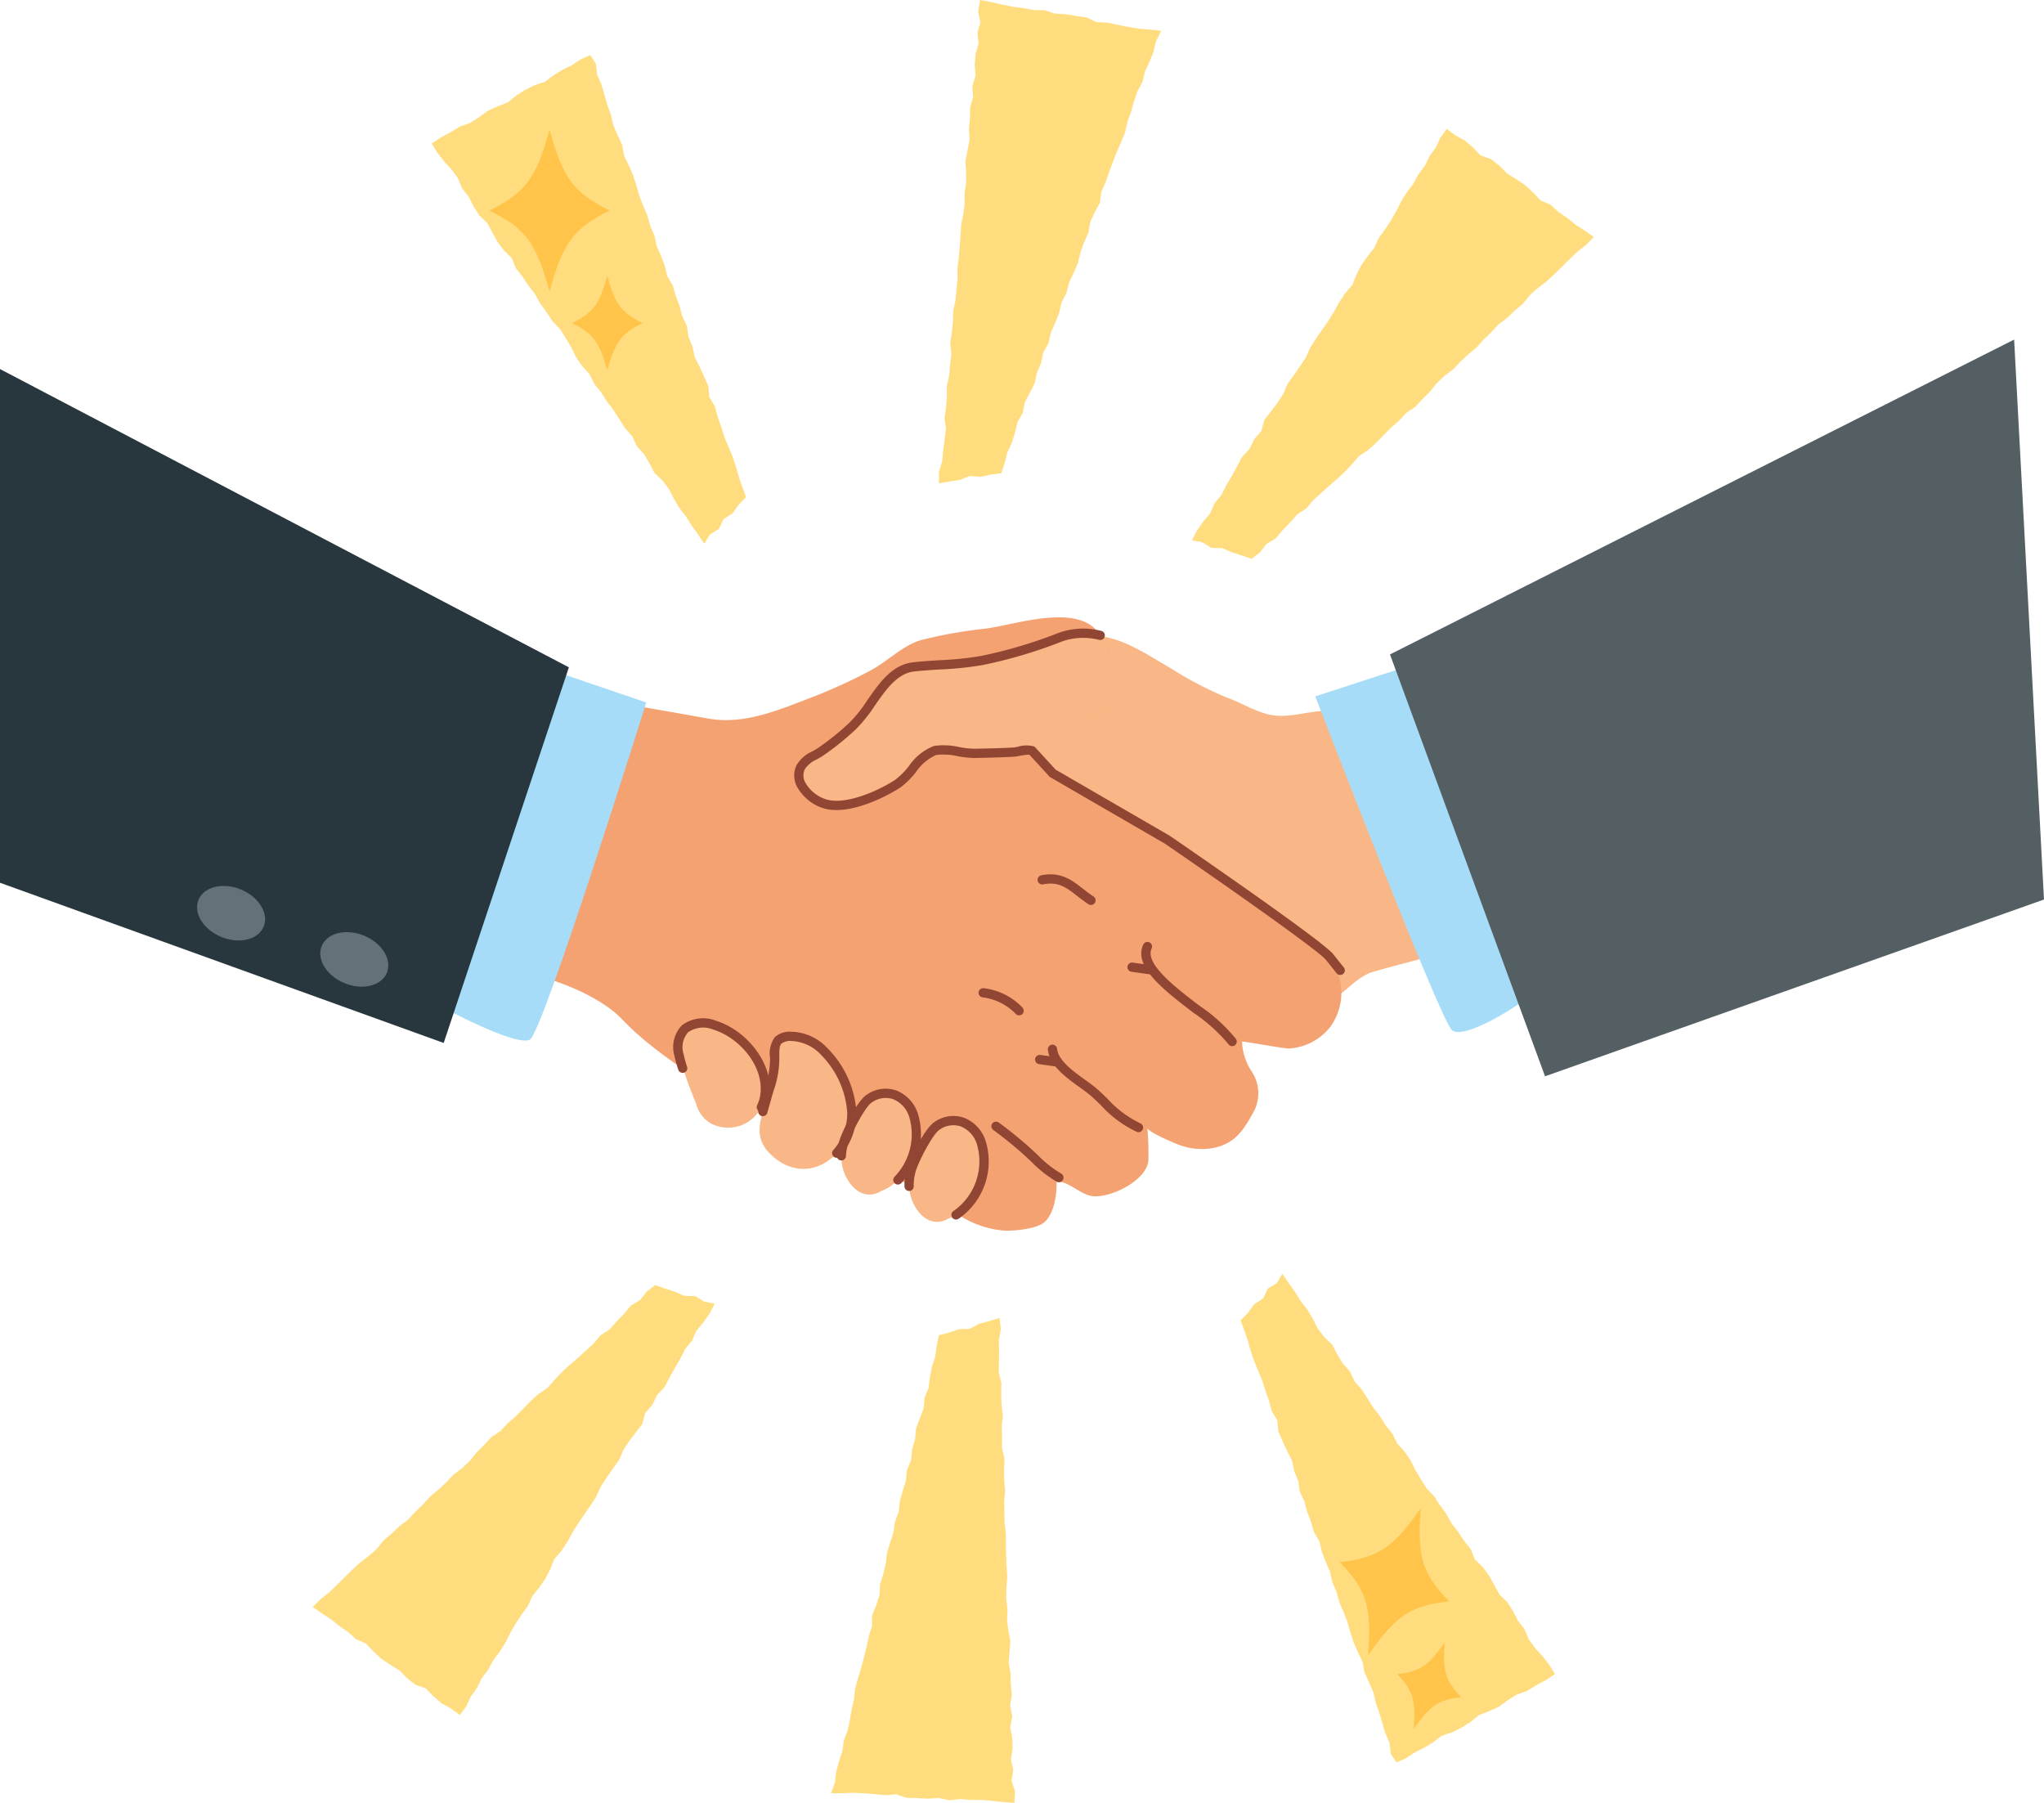 <svg xmlns="http://www.w3.org/2000/svg" width="214.668" height="189.333" viewBox="0 0 214.668 189.333">
  <g id="ill05" transform="translate(-228 -891)">
    <g id="グループ_519" data-name="グループ 519" transform="translate(228 891)">
      <path id="パス_1112" data-name="パス 1112" d="M750.012,550.541c-2.183,1.153-2.545,2.775-5.191,2.665-2.534-.105-5.117-1.531-7.459-2.38a48.656,48.656,0,0,1-14.152-8.351c-2.962-2.374-6.046-4.791-8.128-8.018-2.7-4.19.3-7.586,2.631-11.366,1.535-2.487,2.951-5.5,4.243-8.076,2.712.3,5.278,2.127,7.613,3.456a37.6,37.6,0,0,0,5.706,2.975c1.539.549,3.268,1.632,4.849,1.879,1.993.311,4.055-.552,6.05-.455,1.189,4.093,15.77,4.572,16.91,8.688.753,2.723,1.735,5.332,2.731,7.974.392,1.042,2.023,3.923,1.817,5.041-.3,1.651-16.174,5.321-17.389,5.855C750.164,550.464,750.087,550.5,750.012,550.541Z" transform="translate(-606.485 -448.219)" fill="#f9b686"/>
      <g id="グループ_518" data-name="グループ 518" transform="translate(31.012 64.829)">
        <path id="パス_1113" data-name="パス 1113" d="M372.832,546.484a5.946,5.946,0,0,1-4.338,2.242c-.49.016-4.913-.8-4.906-.718a6.022,6.022,0,0,0,.969,3.07,4.131,4.131,0,0,1,.382,4.033c-1.158,2.159-2.083,3.743-4.729,4.121a6.9,6.9,0,0,1-3.583-.523c-.454-.179-2.976-1.261-2.989-1.649a29.59,29.59,0,0,1,.109,3.46c-.212,2.089-4,3.946-5.882,3.706-1.3-.162-2.568-1.652-3.754-1.494.022,1.315-.251,3.358-1.305,4.256-.823.707-3.5.973-4.542.83a10.366,10.366,0,0,1-5.885-2.751c-1.272-1.123-2.96-1.591-4.447-2.362-3.173-1.654-6.42-3.105-9.669-4.632-1.2-.564-2.317-1.375-3.488-2.053a10.325,10.325,0,0,0-2.141-.965,12.644,12.644,0,0,1-4.2-1.738c-3.456-2.394-7.074-4.627-9.991-7.691-2-2.1-6.062-3.878-8.876-4.486-2.217-.477-4.34-1.227-6.539-1.839a93.1,93.1,0,0,0-10.939-2.406c-2-.3-5.8-.137-7.327-1.84-1.669-1.866.562-5.672,1.366-7.458,1.1-2.448,2.388-4.778,3.259-7.326.737-2.166,1.224-4.4,2.076-6.526.678-1.689,1.615-4.676,3.574-5.324,2.15-.708,5.955.148,8.02.938,3.415,1.306,6.912,1.665,10.492,2.28q7,1.2,14,2.444c3.831.683,7.542-.978,11.058-2.312a56.458,56.458,0,0,0,5.9-2.709c1.814-.939,3.45-2.693,5.417-3.238a49.04,49.04,0,0,1,6.7-1.187c3.228-.414,9.967-2.827,12.064.707.023.037.04.074.062.111.753,1.378,2.393,4.3,1.847,5.916-.448,1.31-2.557,1.957-3.516,2.981-1.391,1.475-2.493,3.232-3.946,4.635-.052.056-.1.106-.157.156,0,.021.453.3,1.108.708l.005.005c1.7,1.044,4.772,2.885,5.063,3.048,2.155,1.213,4.507,2.192,6.4,3.743a75.829,75.829,0,0,0,6.817,4.873c1.925,1.252,3.547,3.022,5.584,4.1a14.666,14.666,0,0,1,4.978,3.876,4.847,4.847,0,0,1,.813,1.565A6.11,6.11,0,0,1,372.832,546.484Z" transform="translate(-264.154 -503.45)" fill="#f5a272"/>
      </g>
      <path id="パス_1114" data-name="パス 1114" d="M503.966,764.518a3.427,3.427,0,0,1-1.541-2.126,42.018,42.018,0,0,1-1.775-5.04c-.542-2.654,1.243-3.911,3.785-3.123,3.013.934,5.75,4.3,5.2,7.5a3.885,3.885,0,0,1-5.334,2.942A2.837,2.837,0,0,1,503.966,764.518Z" transform="translate(-429.333 -646.552)" fill="#f9b686"/>
      <path id="パス_1115" data-name="パス 1115" d="M554.221,762.156c3.483-.055,6.344,4.931,6.331,8-.02,4.8-4.943,8.026-8.64,4.276-1.752-1.778-.909-3.579-.334-5.708a13.729,13.729,0,0,0,.87-4.288C552.418,762.991,552.47,762.184,554.221,762.156Z" transform="translate(-471.086 -653.324)" fill="#f9b686"/>
      <path id="パス_1116" data-name="パス 1116" d="M605.594,807.5c-1.8,1.126-3.32-.2-3.977-1.91a4.993,4.993,0,0,1,.175-3.758c.375-.917,1.651-3.5,2.5-4.014a3.012,3.012,0,0,1,4.61,1.734c1.185,3.352-1.014,7.367-3.628,8.068Z" transform="translate(-512.966 -682.475)" fill="#f9b686"/>
      <path id="パス_1117" data-name="パス 1117" d="M647.382,824.357c-1.8,1.126-3.321-.2-3.977-1.91a4.991,4.991,0,0,1,.175-3.757c.376-.917,1.651-3.495,2.5-4.014a3.012,3.012,0,0,1,4.609,1.734c1.186,3.352-1.015,7.367-3.628,8.068Z" transform="translate(-547.646 -696.464)" fill="#f9b686"/>
      <path id="パス_1118" data-name="パス 1118" d="M605.1,522.529c-1.391,1.475-2.493,3.232-3.946,4.635a12.517,12.517,0,0,0-1.632-1.554c-.345-.172-1.549.143-1.888.165-1.367.083-2.747.107-4.112.136-1.239.025-2.987-.581-4.164-.3-1.5.357-2.611,2.622-3.91,3.479-1.832,1.2-5.361,2.772-7.595,2.144-1.5-.414-3.438-2.146-2.6-3.879.383-.795,1.392-1.135,2.088-1.606a28.387,28.387,0,0,0,3.421-2.768c2.009-1.889,3.363-5.8,6.319-6.143,2.424-.279,4.767-.217,7.19-.674a50.445,50.445,0,0,0,8.281-2.464,7.244,7.244,0,0,1,4.158-.175c.023.037.04.074.062.111.753,1.378,2.393,4.3,1.847,5.916C608.172,520.858,606.063,521.505,605.1,522.529Z" transform="translate(-491.161 -446.797)" fill="#f9b686"/>
      <path id="パス_1119" data-name="パス 1119" d="M902.84,535.206l-8.894,2.9s12.98,33.669,14.334,35.022,9.256-3.892,9.062-4.472S902.84,535.206,902.84,535.206Z" transform="translate(-755.815 -464.976)" fill="#a7dcf8"/>
      <path id="パス_1120" data-name="パス 1120" d="M940.107,365.019l16.285,44.3,52.4-18.563-3.137-58.8Z" transform="translate(-794.125 -296.295)" fill="#545f64"/>
      <path id="パス_1121" data-name="パス 1121" d="M343.114,539.1l8.438,2.872s-10.7,34.174-12.19,35.372-14.57-6.019-14.313-6.575S343.114,539.1,343.114,539.1Z" transform="translate(-283.676 -468.204)" fill="#a7dcf8"/>
      <path id="パス_1122" data-name="パス 1122" d="M141.569,381.466l-4.823,14.47-8.325,24.975-46.6-16.823V350.142Z" transform="translate(-81.823 -311.388)" fill="#28363e"/>
      <path id="パス_1123" data-name="パス 1123" d="M629.548,546.806a.485.485,0,0,1-.379-.182l-1.124-1.406c-.791-.989-10.544-7.838-16.917-12.207l-12.016-6.963a.491.491,0,0,1-.114-.092l-2.1-2.288a6.51,6.51,0,0,0-1.067.134c-.225.041-.4.073-.529.081-1.273.077-2.565.1-3.815.13l-.317.007a10.449,10.449,0,0,1-1.794-.189,6.615,6.615,0,0,0-2.269-.128,5.085,5.085,0,0,0-2.119,1.8,8.645,8.645,0,0,1-1.634,1.615c-1.647,1.078-5.436,2.926-7.993,2.206a4.782,4.782,0,0,1-2.909-2.384,2.493,2.493,0,0,1,0-2.172,3.616,3.616,0,0,1,1.664-1.449c.214-.119.416-.231.59-.349a27.827,27.827,0,0,0,3.361-2.72,14.872,14.872,0,0,0,1.819-2.3c1.275-1.83,2.594-3.723,4.776-3.975.971-.112,1.937-.17,2.872-.226a33.483,33.483,0,0,0,4.283-.443,49.394,49.394,0,0,0,8.2-2.442,7.647,7.647,0,0,1,4.431-.194.485.485,0,1,1-.209.948,6.713,6.713,0,0,0-3.884.156,50.265,50.265,0,0,1-8.36,2.486,34.756,34.756,0,0,1-4.406.458c-.922.056-1.875.113-2.819.222-1.747.2-2.938,1.911-4.091,3.565a15.775,15.775,0,0,1-1.951,2.449,28.814,28.814,0,0,1-3.481,2.815c-.21.142-.44.27-.662.394a2.889,2.889,0,0,0-1.261,1.022,1.531,1.531,0,0,0,.011,1.35,3.855,3.855,0,0,0,2.286,1.85c2.062.58,5.435-.928,7.2-2.082a7.894,7.894,0,0,0,1.428-1.434,5.655,5.655,0,0,1,2.635-2.112,7.208,7.208,0,0,1,2.647.115,9.861,9.861,0,0,0,1.619.177l.317-.007c1.24-.026,2.523-.052,3.775-.128.069,0,.246-.037.417-.068a3.137,3.137,0,0,1,1.717-.047.481.481,0,0,1,.142.107l2.145,2.339,11.969,6.935.031.02c1.635,1.121,16.005,10.99,17.141,12.411l1.124,1.406a.485.485,0,0,1-.379.788Z" transform="translate(-488.794 -444.421)" fill="#914533"/>
      <path id="パス_1124" data-name="パス 1124" d="M738.365,776.45a.484.484,0,0,1-.173-.032,11.9,11.9,0,0,1-3.77-2.795c-.34-.328-.661-.638-.983-.927s-.785-.625-1.262-.969c-1.47-1.061-3.137-2.264-3.323-3.93a.485.485,0,1,1,.964-.108c.138,1.238,1.62,2.308,2.927,3.251.5.36.97.7,1.342,1.033.336.3.679.632,1.01.952a11.215,11.215,0,0,0,3.443,2.587.485.485,0,0,1-.173.938Z" transform="translate(-618.799 -657.558)" fill="#914533"/>
      <path id="パス_1125" data-name="パス 1125" d="M701.07,821.168a.483.483,0,0,1-.235-.061,12.476,12.476,0,0,1-2.609-2.043,39.043,39.043,0,0,0-4.047-3.381.485.485,0,1,1,.574-.783,39.9,39.9,0,0,1,4.137,3.456,11.561,11.561,0,0,0,2.416,1.9.485.485,0,0,1-.236.909Z" transform="translate(-589.861 -697.02)" fill="#914533"/>
      <path id="パス_1126" data-name="パス 1126" d="M796.076,714.8a.485.485,0,0,1-.415-.232,17.439,17.439,0,0,0-3.663-3.28c-3.109-2.383-6.324-4.847-5.259-7.151a.485.485,0,0,1,.881.407c-.739,1.6,2.425,4.025,4.968,5.974a17.608,17.608,0,0,1,3.9,3.544.485.485,0,0,1-.414.738Z" transform="translate(-666.67 -604.943)" fill="#914533"/>
      <path id="パス_1127" data-name="パス 1127" d="M728.114,665.339a.483.483,0,0,1-.266-.08c-.429-.281-.806-.574-1.169-.857-1.155-.9-1.99-1.546-3.592-1.23a.485.485,0,1,1-.188-.952c2.037-.4,3.173.48,4.376,1.415.349.271.709.551,1.106.811a.485.485,0,0,1-.267.891Z" transform="translate(-613.536 -570.304)" fill="#914533"/>
      <path id="パス_1128" data-name="パス 1128" d="M690.315,735.246a.484.484,0,0,1-.363-.162,5.809,5.809,0,0,0-3.478-1.729.485.485,0,1,1,.133-.961,6.707,6.707,0,0,1,4.07,2.045.485.485,0,0,1-.362.808Z" transform="translate(-583.284 -628.62)" fill="#914533"/>
      <path id="パス_1129" data-name="パス 1129" d="M780.354,717.78a.505.505,0,0,1-.069,0l-1.887-.269a.485.485,0,0,1,.137-.961l1.887.269a.485.485,0,0,1-.068.966Z" transform="translate(-659.574 -615.467)" fill="#914533"/>
      <path id="パス_1130" data-name="パス 1130" d="M723.3,774.837a.474.474,0,0,1-.069-.005l-1.887-.269a.485.485,0,1,1,.137-.961l1.887.269a.485.485,0,0,1-.068.966Z" transform="translate(-612.221 -662.819)" fill="#914533"/>
      <path id="パス_1131" data-name="パス 1131" d="M506.928,760.948a.486.486,0,0,1-.436-.7,3.557,3.557,0,0,0,.307-.96c.519-3.046-2.15-6.109-4.87-6.953a2.774,2.774,0,0,0-2.687.258,2.372,2.372,0,0,0-.479,2.3,11.576,11.576,0,0,0,.366,1.328.485.485,0,0,1-.921.307,12.5,12.5,0,0,1-.4-1.439,3.282,3.282,0,0,1,.778-3.219,3.687,3.687,0,0,1,3.625-.465c3.1.963,6.143,4.5,5.539,8.044a4.524,4.524,0,0,1-.391,1.222A.485.485,0,0,1,506.928,760.948Z" transform="translate(-426.97 -644.196)" fill="#914533"/>
      <path id="パス_1132" data-name="パス 1132" d="M558.242,772.539a.485.485,0,0,1-.36-.811,5.878,5.878,0,0,0,1.465-3.941,9.567,9.567,0,0,0-2.732-6.039,4.5,4.5,0,0,0-3.106-1.475,1.584,1.584,0,0,0-1.072.275c-.232.241-.239.779-.223,1.512a10.209,10.209,0,0,1-.593,3.412c-.1.322-.2.655-.294,1.012-.071.263-.146.521-.22.775-.055.187-.108.372-.159.555a.485.485,0,1,1-.935-.26c.052-.186.107-.375.162-.566.072-.248.145-.5.215-.758.1-.371.2-.711.3-1.039a9.3,9.3,0,0,0,.552-3.111,2.985,2.985,0,0,1,.495-2.207,2.363,2.363,0,0,1,1.756-.572,5.348,5.348,0,0,1,3.8,1.755,10.483,10.483,0,0,1,3.02,6.733,6.847,6.847,0,0,1-1.716,4.588A.484.484,0,0,1,558.242,772.539Z" transform="translate(-470.366 -650.956)" fill="#914533"/>
      <path id="パス_1133" data-name="パス 1133" d="M604.915,804.5a.485.485,0,0,1-.347-.824,6.4,6.4,0,0,0,1.523-6.326,2.932,2.932,0,0,0-1.7-1.825,2.5,2.5,0,0,0-2.2.343c-.652.4-1.862,2.71-2.3,3.784a5.394,5.394,0,0,0-.426,1.846.485.485,0,1,1-.97-.034,6.353,6.353,0,0,1,.5-2.18c.28-.686,1.641-3.6,2.692-4.244a3.433,3.433,0,0,1,3.034-.431,3.907,3.907,0,0,1,2.287,2.417,7.409,7.409,0,0,1-1.743,7.328A.484.484,0,0,1,604.915,804.5Z" transform="translate(-510.616 -680.107)" fill="#914533"/>
      <path id="パス_1134" data-name="パス 1134" d="M645.685,822.161a.485.485,0,0,1-.253-.9,6.362,6.362,0,0,0,2.431-7.059,2.93,2.93,0,0,0-1.695-1.825,2.5,2.5,0,0,0-2.2.343c-.65.4-1.861,2.709-2.3,3.785a5.183,5.183,0,0,0-.426,2.153.485.485,0,0,1-.97.038,6.143,6.143,0,0,1,.5-2.559c.281-.687,1.645-3.6,2.692-4.244a3.433,3.433,0,0,1,3.035-.431,3.905,3.905,0,0,1,2.286,2.416,7.3,7.3,0,0,1-2.842,8.211A.483.483,0,0,1,645.685,822.161Z" transform="translate(-545.281 -694.096)" fill="#914533"/>
      <path id="パス_1135" data-name="パス 1135" d="M210.51,673.534c-.567,1.379-2.557,1.867-4.447,1.091s-2.963-2.523-2.4-3.9,2.558-1.868,4.447-1.091S211.076,672.156,210.51,673.534Z" transform="translate(-182.817 -576.231)" fill="#647177"/>
      <path id="パス_1136" data-name="パス 1136" d="M286.586,702.063c-.566,1.378-2.557,1.867-4.447,1.09s-2.962-2.523-2.4-3.9,2.558-1.868,4.447-1.091S287.153,700.685,286.586,702.063Z" transform="translate(-245.954 -599.908)" fill="#647177"/>
      <path id="パス_1137" data-name="パス 1137" d="M668.125,172l.358-1.093.276-1.09.471-1.018.337-1.068.262-1.1.545-.986.227-1.105.526-1,.506-1,.231-1.1.443-1.027.227-1.1.552-.986.244-1.106.459-1.026.412-1.038.257-1.094.51-1.008.282-1.087.473-1.017.449-1.032.264-1.1.377-1.05.463-1.031.19-1.119.47-1.033.546-.99.141-1.135.463-1.026.357-1.061.393-1.053.412-1.038.442-1.038.438-1.037.245-1.1.379-1.057.305-1.08.358-1.068.53-1,.273-1.1.474-1.022.421-1.046.265-1.105.541-1.1-1.209-.137-1.126-.083-1.117-.186-1.1-.22-1.1-.233-1.136-.052-1.049-.486-1.115-.165-1.109-.184-1.129-.063-1.074-.358-1.141-.011-1.107-.216-1.117-.133-1.107-.232-1.1-.251-1.185-.226-.205,1.2.235,1.143-.31,1.107.12,1.141-.316,1.106-.083,1.131.075,1.139-.341,1.095.09,1.135-.313,1.1-.016,1.131-.107,1.12.065,1.13-.214,1.117-.224,1.112.077,1.134.012,1.139-.183,1.119.017,1.125-.156,1.121-.217,1.11-.061,1.133-.088,1.122-.095,1.131-.141,1.12.009,1.129-.11,1.131-.107,1.122-.232,1.113-.028,1.136-.125,1.12-.167,1.124.122,1.133-.132,1.134-.092,1.127-.252,1.111.007,1.132-.088,1.132-.161,1.117.152,1.145-.149,1.135-.148,1.118-.1,1.131-.343,1.106-.005,1.2,1.131-.2,1.076-.157,1.037-.413,1.121.091,1.071-.234Z" transform="translate(-562.966 -122.296)" fill="#ffdd7f"/>
      <path id="パス_1138" data-name="パス 1138" d="M824.051,246.992l.887-.674.692-.89.972-.588.728-.865.777-.8.743-.849.955-.617.722-.864.822-.747.824-.753.849-.727.823-.756.77-.817.742-.849.942-.63.83-.752.783-.8.784-.8.851-.727.762-.822.939-.63.766-.829.8-.786.7-.882.821-.769.9-.678.77-.819.826-.761.856-.718.757-.837.806-.774.757-.824.9-.673.811-.779.865-.723.7-.885.844-.746.9-.686.832-.76.8-.783.8-.793.812-.79.9-.7.845-.845-.97-.683-.946-.614-.872-.705-.932-.632-.831-.757-1.049-.461-.777-.832-.837-.763-.936-.629-.959-.593-.793-.809-.9-.705-1.1-.391-.785-.825-.865-.737-1-.55-.9-.672-.665.907-.474,1.026-.66.928-.5,1.009-.682.909-.538.995-.684.9-.593.96-.507,1.007-.562.976-.617.94-.667.907-.467,1.036-.707.882-.652.927-.52,1.01-.421,1.067-.75.861-.619.939-.541.987-.6.959-.639.93-.647.928-.609.954-.464,1.035-.622.946-.643.93-.67.917-.442,1.053-.617.945-.688.9-.7.911-.3,1.136-.752.864-.491,1.022-.784.84-.527,1.007-.55.991-.575.971-.51,1.027-.73.87-.456,1.05-.733.878-.656.935-.538,1.03,1.1.209.956.586,1.13.029,1.01.435,1.041.334Z" transform="translate(-692.621 -188.302)" fill="#ffdd7f"/>
      <path id="パス_1139" data-name="パス 1139" d="M381.373,202.7l-.4-1.069-.355-1.053-.309-1.08-.357-1.063-.433-1.031-.429-1.035-.333-1.068-.375-1.057-.288-1.077-.585-.977-.1-1.146-.454-1.031L376.494,189,375.982,188l-.236-1.107-.424-1.04-.156-1.126-.489-1.015-.283-1.083-.4-1.049-.315-1.087-.574-.977-.259-1.088-.4-1.054-.454-1.029-.241-1.1-.442-1.032-.3-1.085-.438-1.03-.409-1.051-.313-1.082-.339-1.061-.443-1.024-.5-1.02-.2-1.118-.465-1.021-.457-1.033-.257-1.1-.372-1.062-.322-1.082-.309-1.08-.455-1.032-.131-1.15-.59-.894-.955.407-.938.626-1.007.5-.955.58-.9.685-1.086.361-1.008.495-.949.61-.884.714-1.064.405-1.027.474-.913.671-.955.6-1.071.383-.963.589-1,.535-.98.65.618.993.691.883.765.834.673.912.437,1.058.693.9.519,1.008.607.957.823.794.546.992.538.988.669.908.828.8.432,1.063.7.889.623.943.7.892.546,1,.669.9.611.953.792.819.61.957.576.975.5,1.017.638.942.772.834.5,1.026.715.881.6.962.689.891.609.959.614.945.75.858.48,1.029.759.854.586.97.524,1.015.841.791.688.91.511,1.018.584.967.7.9.6.967.667.925.641.952.578-.968.958-.591.483-1.029.955-.611.634-.9Z" transform="translate(-303.019 -150.499)" fill="#ffdd7f"/>
      <path id="パス_1140" data-name="パス 1140" d="M606.279,937.9l-.23,1.127-.148,1.115-.351,1.066-.212,1.1-.133,1.126-.427,1.043-.1,1.124-.407,1.056-.387,1.051-.1,1.121-.321,1.071-.1,1.123-.435,1.043-.115,1.127-.337,1.072-.29,1.079-.13,1.116-.39,1.06-.154,1.113-.353,1.065-.327,1.077L600.7,961.9l-.254,1.086-.341,1.078-.06,1.133-.348,1.08-.429,1.046-.01,1.143-.342,1.073-.233,1.1-.269,1.092-.289,1.078-.319,1.083-.315,1.081-.117,1.119-.254,1.094-.179,1.108-.233,1.1-.411,1.055-.145,1.12-.353,1.07-.3,1.087-.135,1.128L594.955,986l1.216,0,1.129-.047,1.13.055,1.117.092,1.115.1,1.135-.08,1.1.362,1.126.036,1.123.054,1.129-.067,1.108.231,1.135-.121,1.124.086,1.125,0,1.126.1,1.121.123,1.2.088.065-1.213-.365-1.108.181-1.136-.251-1.12.186-1.135-.048-1.133-.206-1.123.213-1.127-.221-1.118.184-1.126-.115-1.126-.022-1.125-.2-1.115.084-1.134.094-1.13-.208-1.118-.143-1.13.052-1.133-.146-1.116.026-1.131.087-1.128-.07-1.133-.042-1.124-.037-1.135.011-1.128-.139-1.12-.021-1.136-.023-1.126.1-1.132-.1-1.132-.005-1.126.036-1.135-.252-1.111v-1.142l-.038-1.131.122-1.133-.138-1.124-.043-1.134.031-1.128-.283-1.12.017-1.145.018-1.128-.027-1.135.213-1.139-.134-1.195-1.1.325-1.051.28-.983.53-1.124.039-1.037.356Z" transform="translate(-507.678 -797.689)" fill="#ffdd7f"/>
      <path id="パス_1141" data-name="パス 1141" d="M310.914,915.723l-.887.674-.692.89-.972.588-.728.865-.777.8-.743.849-.955.617-.722.864-.822.747-.824.753-.849.727-.823.756-.77.817-.741.849-.942.63-.83.752-.783.8-.784.8-.851.727-.762.822-.94.63-.766.829-.8.787-.7.882-.821.769-.9.678-.77.819-.826.761-.856.718-.757.837-.806.774-.757.824-.9.673-.811.779-.865.723-.7.885-.844.746-.9.686-.832.76-.8.783-.8.793-.812.79-.9.7-.845.845.97.683.946.615.872.705.932.633.831.757,1.049.461.777.832.837.763.936.629.959.593.793.809.9.7,1.1.392.785.825.865.737,1,.55.9.671.665-.907.474-1.026.66-.927.5-1.009.682-.909.538-.995.684-.9.593-.96.507-1.007.562-.976.617-.941.667-.906.467-1.036.707-.882.652-.927.52-1.01.421-1.066.75-.861.619-.939.541-.987.6-.959.639-.93.647-.928.609-.954.464-1.036.623-.946.643-.93.67-.917.442-1.053.617-.945.688-.9.7-.911.3-1.136.752-.864.491-1.022.784-.84.527-1.007.55-.992.575-.971.51-1.027.73-.87.456-1.05.733-.878.656-.935.538-1.03-1.1-.209-.956-.586-1.13-.029-1.01-.435-1.041-.334Z" transform="translate(-242.104 -780.771)" fill="#ffdd7f"/>
      <path id="パス_1142" data-name="パス 1142" d="M847.828,913.652l.4,1.069.355,1.053.309,1.08.357,1.063.433,1.031.429,1.034.333,1.068.375,1.057.288,1.077.585.977.1,1.146.454,1.031.467,1.017.512,1.006.236,1.107.424,1.04.156,1.126.49,1.015.283,1.083.4,1.049.315,1.087.574.977.259,1.088.4,1.054.453,1.028.241,1.1.442,1.032.3,1.085.438,1.03.409,1.051.313,1.082.339,1.061.443,1.024.5,1.02.2,1.118.465,1.022.457,1.033.257,1.1.372,1.062.322,1.082.309,1.08.455,1.032.131,1.15.59.894.955-.407.938-.626,1.007-.5.955-.58.9-.685,1.086-.361,1.008-.495.949-.61.884-.714,1.064-.405,1.026-.474.913-.671.955-.6,1.071-.382.963-.589,1-.534.98-.65-.618-.993-.69-.883-.765-.834-.673-.912-.437-1.058-.693-.9-.519-1.008-.607-.957-.823-.794-.546-.992-.538-.989-.669-.908-.828-.8-.432-1.063-.7-.89-.623-.943-.7-.892-.545-1-.669-.9-.611-.953-.792-.819-.61-.957-.576-.975-.5-1.016-.637-.942-.772-.834-.5-1.026-.715-.881-.6-.962-.689-.891-.608-.959-.614-.945-.75-.858-.48-1.029-.759-.854-.586-.97-.525-1.015-.841-.791-.687-.91-.511-1.018-.584-.967-.7-.9-.6-.967-.667-.925-.641-.952-.578.968-.958.591-.483,1.029-.955.611-.634.9Z" transform="translate(-717.541 -774.996)" fill="#ffdd7f"/>
      <path id="パス_1143" data-name="パス 1143" d="M442.429,297.455c-2.227,1.1-2.888,1.987-3.7,4.985-.815-3-1.476-3.888-3.7-4.985,2.227-1.1,2.888-1.987,3.7-4.985C439.541,295.468,440.2,296.358,442.429,297.455Z" transform="translate(-374.948 -263.526)" fill="#ffc449"/>
      <path id="パス_1144" data-name="パス 1144" d="M396.627,210.755c-3.8,1.873-4.929,3.392-6.32,8.509-1.391-5.118-2.519-6.636-6.321-8.509,3.8-1.873,4.929-3.391,6.321-8.509C391.7,207.363,392.827,208.881,396.627,210.755Z" transform="translate(-332.593 -188.648)" fill="#ffc449"/>
      <path id="パス_1145" data-name="パス 1145" d="M951.27,1142.107c-2.381.272-3.271.866-4.988,3.325.235-2.99-.075-4.014-1.742-5.736,2.381-.273,3.271-.866,4.987-3.325C949.292,1139.361,949.6,1140.384,951.27,1142.107Z" transform="translate(-797.803 -963.89)" fill="#ffc449"/>
      <path id="パス_1146" data-name="パス 1146" d="M920.561,1063.186c-4.063.466-5.583,1.479-8.512,5.676.4-5.1-.13-6.85-2.975-9.79,4.064-.465,5.583-1.477,8.513-5.675C917.186,1058.5,917.717,1060.247,920.561,1063.186Z" transform="translate(-768.37 -895.029)" fill="#ffc449"/>
    </g>
  </g>
</svg>
